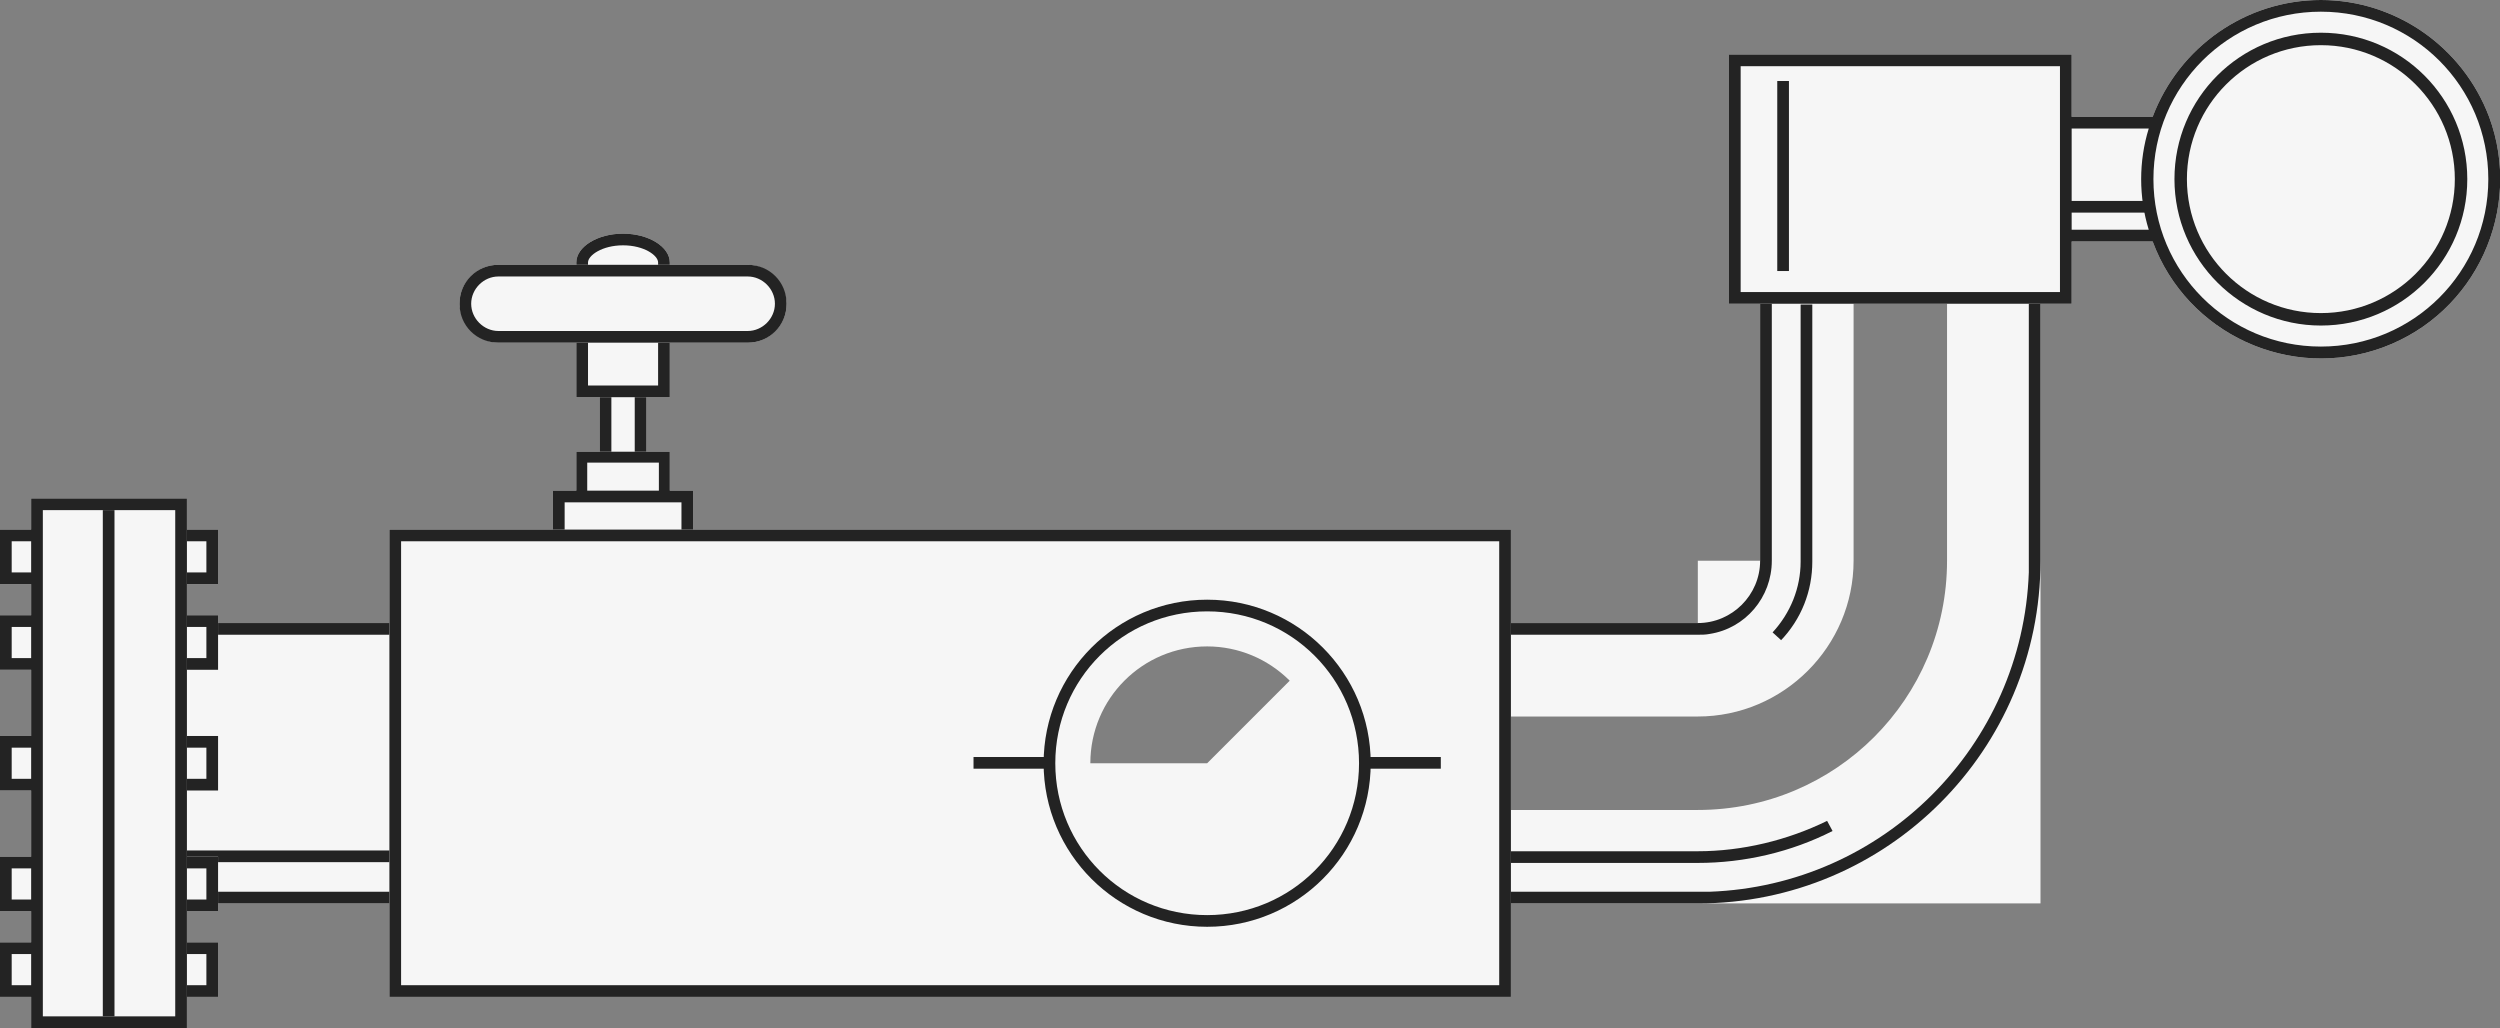 <?xml version="1.0" encoding="UTF-8"?>
<svg id="_x38_dac720d-724f-4914-96ee-bcc9084a5433" xmlns="http://www.w3.org/2000/svg" version="1.1" viewBox="0 0 321 132">
  <rect x="0" y="0" width="321" height="132" fill="#808080" stroke="none"/>
  <!-- Generator: Adobe Illustrator 29.0.0, SVG Export Plug-In . SVG Version: 2.1.0 Build 186)  -->
  <defs>
    <style>
      .st0, .st1 {
        fill: #f6f6f6;
      }

      .st2 {
        fill: none;
      }

      .st1, .st3 {
        fill-rule: evenodd;
      }

      .st4, .st3 {
        fill: #232323;
      }
    </style>
  </defs>
  <rect class="st0" x="77" y="50" width="6" height="14"/>
  <polygon class="st4" points="78.5 58.5 78.5 50.5 81.5 50.5 81.5 58.5 83 58.5 83 50 77 50 77 58.5 78.5 58.5"/>
  <path class="st0" d="M80,30c-3.3,0-6,1.7-6,3.7v17.3h12v-17.3c0-2-2.7-3.7-6-3.7Z"/>
  <path class="st4" d="M75.5,34.7v-1c0-.9,1.8-2.2,4.5-2.2s4.5,1.3,4.5,2.2v1h1.5v-1c0-2-2.7-3.7-6-3.7s-6,1.7-6,3.7v1h1.5Z"/>
  <polygon class="st4" points="84.5 43 84.5 49.5 75.5 49.5 75.5 43 74 43 74 51 86 51 86 43 84.5 43"/>
  <rect class="st0" x="59" y="34" width="42" height="10" rx="5" ry="5"/>
  <path class="st4" d="M96,34h-32c-2.8,0-5,2.2-5,5h0c0,2.8,2.2,5,5,5h32c2.8,0,5-2.2,5-5h0c0-2.8-2.2-5-5-5ZM96,42.5h-32c-1.9,0-3.5-1.6-3.5-3.5s1.6-3.5,3.5-3.5h32c1.9,0,3.5,1.6,3.5,3.5s-1.6,3.5-3.5,3.5Z"/>
  <rect class="st0" x="71" y="63" width="18" height="23"/>
  <rect class="st0" x="74" y="58" width="12" height="17"/>
  <polygon class="st4" points="75.4 63.2 75.4 59.4 84.6 59.4 84.6 63.2 86 63.2 86 58 74 58 74 63.2 75.4 63.2"/>
  <path class="st4" d="M71,63v23h18v-23h-18ZM87.5,84.5h-15v-20h15v20Z"/>
  <rect class="st0" x="23" y="80" width="28" height="36"/>
  <rect class="st4" x="23" y="109.2" width="28" height="1.5"/>
  <rect class="st4" x="23" y="114.5" width="28" height="1.5"/>
  <rect class="st4" x="23" y="80" width="28" height="1.5"/>
  <rect class="st0" x="23" y="68" width="5" height="7"/>
  <rect class="st0" x="23" y="79" width="5" height="7"/>
  <rect class="st0" x="23" y="94.5" width="5" height="7"/>
  <rect class="st0" x="23" y="110" width="5" height="7"/>
  <rect class="st0" x="23" y="121" width="5" height="7"/>
  <path class="st4" d="M23,68v7h5v-7h-5ZM23.5,69.5h3v4h-3v-4Z"/>
  <path class="st4" d="M23,79v7h5v-7h-5ZM23.5,80.5h3v4h-3v-4Z"/>
  <path class="st4" d="M23,94.5v7h5v-7h-5ZM23.5,96h3v4h-3v-4Z"/>
  <path class="st4" d="M23,110v7h5v-7h-5ZM23.5,111.5h3v4h-3v-4Z"/>
  <path class="st4" d="M23,121v7h5v-7h-5ZM23.5,122.5h3v4h-3v-4Z"/>
  <rect class="st0" x="4" y="64" width="20" height="68"/>
  <rect class="st4" x="13.2" y="65.5" width="1.5" height="65"/>
  <rect class="st0" y="68" width="5" height="7"/>
  <rect class="st0" y="79" width="5" height="7"/>
  <rect class="st0" y="94.5" width="5" height="7"/>
  <rect class="st0" y="110" width="5" height="7"/>
  <rect class="st0" y="121" width="5" height="7"/>
  <path class="st4" d="M4,64v68h20v-68H4ZM22.5,130.5H5.5v-65h17v65Z"/>
  <path class="st4" d="M0,68v7h5v-7H0ZM4.5,73.5H1.5v-4h3v4Z"/>
  <path class="st4" d="M0,79v7h5v-7H0ZM4.5,84.5H1.5v-4h3v4Z"/>
  <path class="st4" d="M0,94.5v7h5v-7H0ZM4.5,100H1.5v-4h3v4Z"/>
  <path class="st4" d="M0,110v7h5v-7H0ZM4.5,115.5H1.5v-4h3v4Z"/>
  <path class="st4" d="M0,121v7h5v-7H0ZM4.5,126.5H1.5v-4h3v4Z"/>
  <path class="st1" d="M50,68v60h144v-60H50ZM155,98h-15c0-8.3,6.7-15,15-15,4,0,7.8,1.6,10.6,4.4l-10.6,10.6Z"/>
  <path class="st0" d="M222,7v32h4v33h-8v8h-24v12h24c11,0,20-9,20-20v-33h12v33c0,17.7-14.3,32-32,32h-24v12h68V39h4V7h-44Z"/>
  <path class="st0" d="M298,0c-9.6,0-18.2,6-21.6,15h-14.4v16h14.4c4.4,11.9,17.7,18,29.6,13.6s18-17.7,13.6-29.6C316.2,6,307.6,0,298,0Z"/>
  <path class="st4" d="M218,110.8h-24v-1.5h24c5.7,0,11.5-1.4,16.6-3.9l.7,1.3c-5.3,2.7-11.3,4.1-17.3,4.1Z"/>
  <path class="st4" d="M262,39h-1.5v34.5c-.8,22.3-18.7,40.2-41,41h-25.5v1.5h24c24.3,0,44-19.7,44-44v-33Z"/>
  <path class="st4" d="M227.5,39h-1.5v33c0,4.4-3.6,8-8,8h-24v1.5h24c.5,0,1,0,1.5-.1,4.6-.7,8-4.7,8-9.4v-33Z"/>
  <path class="st4" d="M228.7,82.2l-1.1-1c2.3-2.5,3.6-5.7,3.6-9.1v-33h1.5v33c0,3.8-1.4,7.4-4.1,10.2Z"/>
  <rect class="st4" x="228.2" y="10.4" width="1.5" height="24.4"/>
  <path class="st4" d="M222,7v32h44V7h-44ZM264.5,37.5h-41V8.5h41v29Z"/>
  <rect class="st4" x="265.1" y="25.8" width="10.9" height="1.5"/>
  <g>
    <circle class="st0" cx="298" cy="23" r="18"/>
    <path class="st4" d="M298,41.8c-10.3,0-18.8-8.4-18.8-18.8s8.4-18.8,18.8-18.8,18.8,8.4,18.8,18.8-8.4,18.8-18.8,18.8ZM298,5.8c-9.5,0-17.2,7.7-17.2,17.2s7.7,17.2,17.2,17.2,17.2-7.7,17.2-17.2-7.7-17.2-17.2-17.2Z"/>
  </g>
  <path class="st4" d="M298,0c-9.6,0-18.2,6-21.6,15h-11.4v1.5h10.9c-1.3,4.2-1.3,8.8,0,13h-10.9v1.5h11.4c4.4,11.9,17.7,18,29.6,13.6s18-17.7,13.6-29.6C316.2,6,307.6,0,298,0ZM298,44.5c-11.9,0-21.5-9.6-21.5-21.5s9.6-21.5,21.5-21.5,21.5,9.6,21.5,21.5c0,11.9-9.6,21.5-21.5,21.5Z"/>
  <path class="st3" d="M50,68v60h144v-60H50ZM192.5,126.5H51.5v-57h141v57Z"/>
  <path class="st4" d="M155,77c-11.6,0-21,9.4-21,21s9.4,21,21,21,21-9.4,21-21-9.4-21-21-21h0ZM155,117.5c-10.8,0-19.5-8.7-19.5-19.5s8.7-19.5,19.5-19.5,19.5,8.7,19.5,19.5c0,10.8-8.7,19.5-19.5,19.5Z"/>
  <rect class="st4" x="125" y="97.2" width="10" height="1.5"/>
  <path class="st2" d="M155,98h-15c0,8.3,6.7,15,15,15,8.3,0,15-6.7,15-15,0-4-1.6-7.8-4.4-10.6l-10.6,10.6Z"/>
  <rect class="st4" x="175" y="97.2" width="10" height="1.5"/>
</svg>
